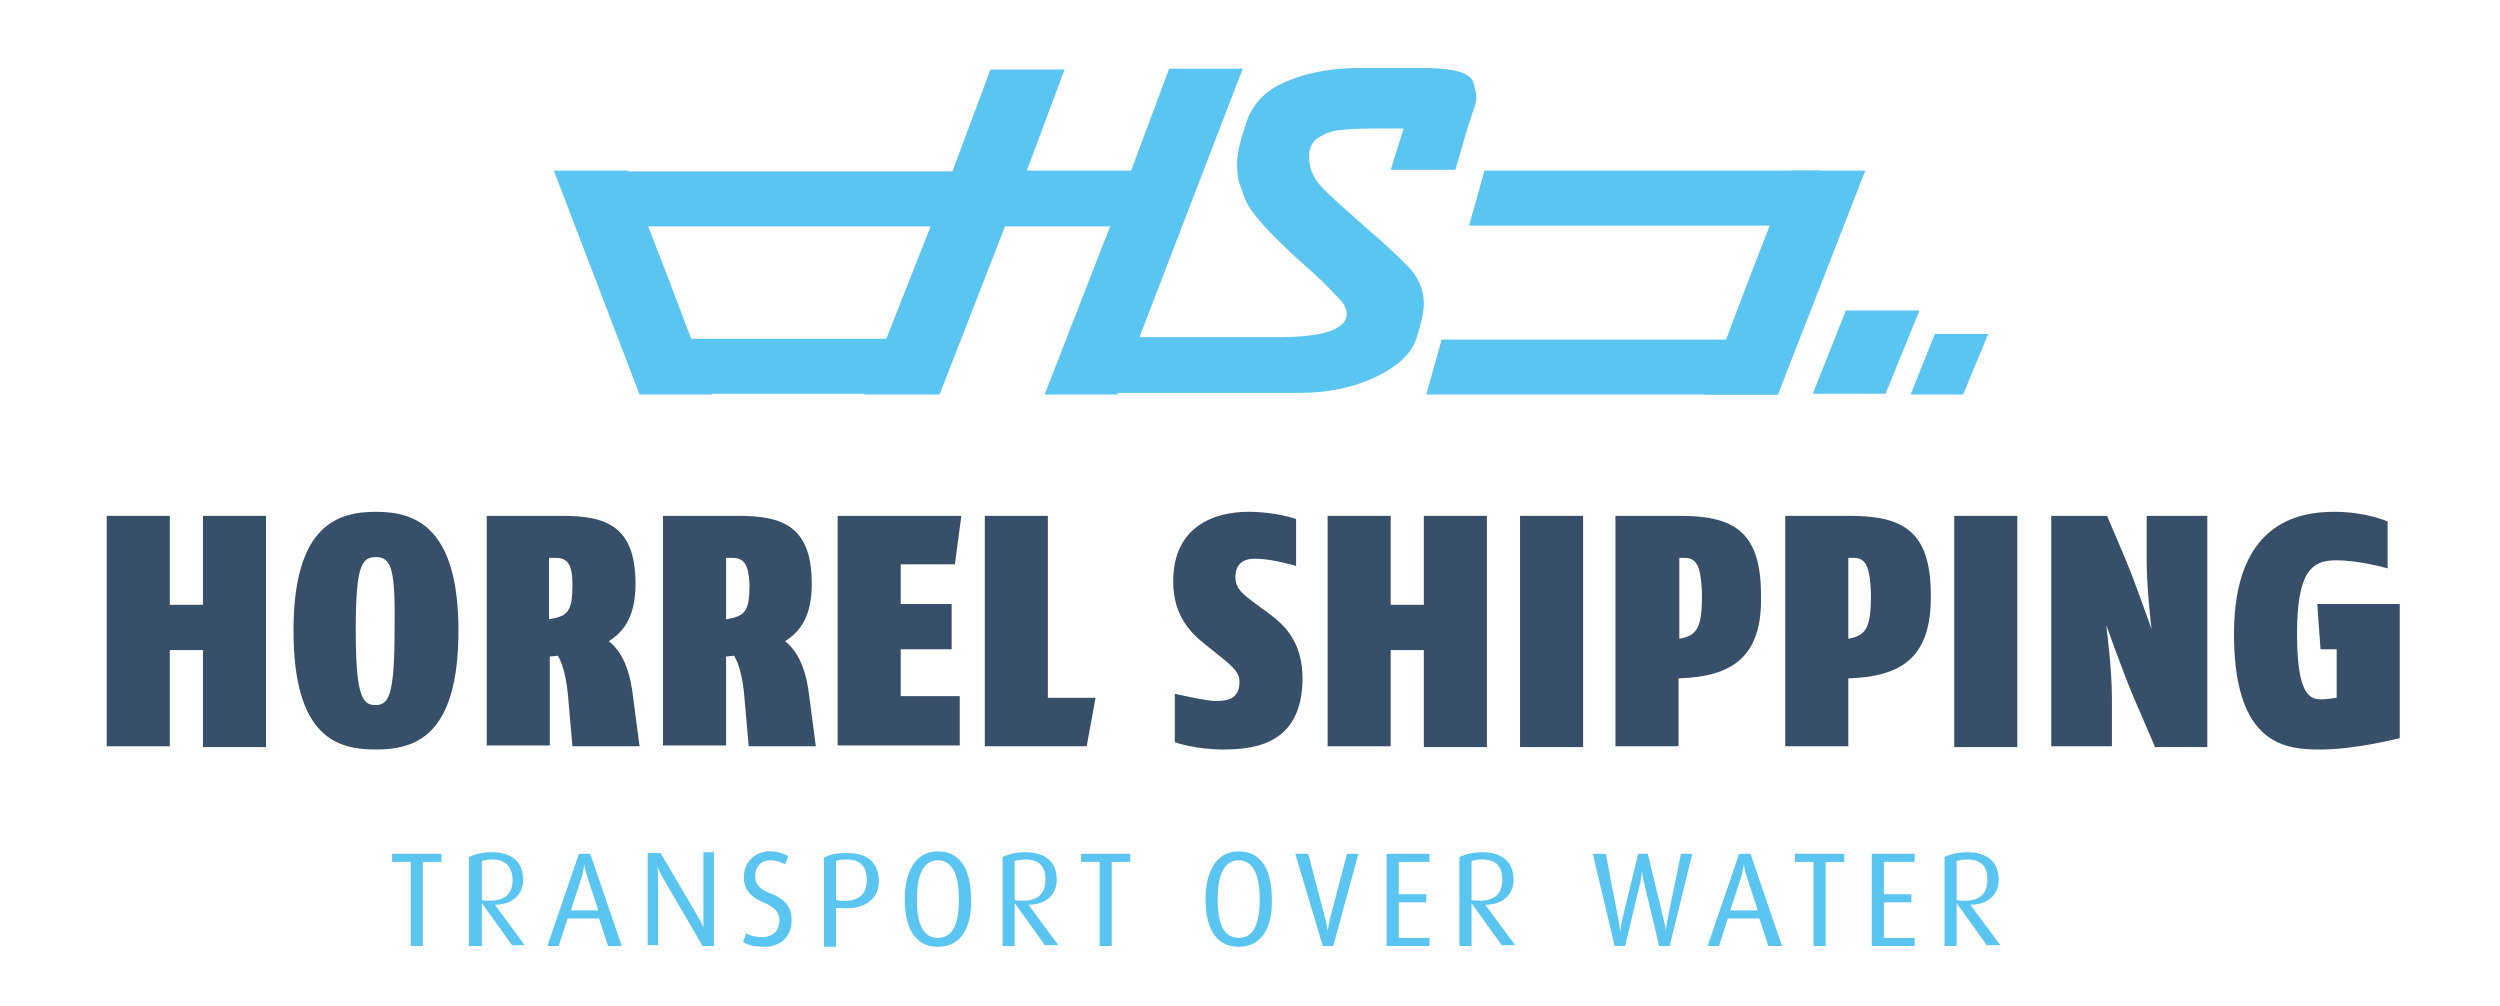 <?xml version="1.0" encoding="utf-8"?>
<!-- Generator: Adobe Illustrator 19.1.0, SVG Export Plug-In . SVG Version: 6.00 Build 0)  -->
<svg version="1.1" id="Laag_1" xmlns="http://www.w3.org/2000/svg" xmlns:xlink="http://www.w3.org/1999/xlink" x="0px" y="0px"
	 viewBox="0 0 309.2 124.4" style="enable-background:new 0 0 309.2 124.4;" xml:space="preserve">
<style type="text/css">
	.st0{fill:#384F6A;}
	.st1{fill:#5BC5F2;}
</style>
<g>
	<g>
		<path class="st0" d="M25.1,92.3V80.4H21v11.9h-7.8V63.8H21v11h4.1v-11h7.8v28.6H25.1z"/>
		<path class="st0" d="M46.5,92.7c-4.6,0-10.2-1.3-10.2-14.7c0-13.2,5.6-14.7,10.2-14.7c4.7,0,10.2,1.7,10.2,14.7
			C56.7,91.1,51.3,92.7,46.5,92.7z M46.5,68.9C44.7,68.9,44,70,44,78c0,8,0.8,9.2,2.4,9.2c1.6,0,2.4-0.9,2.4-9.2
			C48.9,70.6,48.5,68.9,46.5,68.9z"/>
		<path class="st0" d="M70.8,92.3l-0.5-5.7c-0.2-2.7-0.7-4.5-1.3-5.5l-1,0.1v11h-7.8V63.8h9.3c5.4,0,9.1,1.2,9.1,8.4
			c0,3.7-1.2,5.8-3.3,7.1c2,1.6,2.7,4.3,3,6.9l0.8,6.1H70.8z M68.7,69h-0.8v7.6c2.3-0.4,2.9-0.9,2.9-4.3C70.8,69.8,70.2,69,68.7,69z
			"/>
		<path class="st0" d="M92.6,92.3l-0.5-5.7c-0.2-2.7-0.7-4.5-1.3-5.5l-1,0.1v11H82V63.8h9.3c5.4,0,9.1,1.2,9.1,8.4
			c0,3.7-1.2,5.8-3.3,7.1c2,1.6,2.7,4.3,3,6.9l0.8,6.1H92.6z M90.6,69h-0.8v7.6c2.3-0.4,2.9-0.9,2.9-4.3C92.6,69.8,92,69,90.6,69z"
			/>
		<path class="st0" d="M118.1,69.8h-6.7v4.9h6.3v5.6h-6.3v5.8h7.3v6.1h-15.1V63.8h15.3L118.1,69.8z"/>
		<path class="st0" d="M134.4,92.3h-12.6V63.8h7.8v22.5h5.9L134.4,92.3z"/>
		<path class="st0" d="M151.3,92.7c-3.5,0-6-0.9-6-0.9v-6c0,0,3.8,0.9,5.1,0.9c1.8,0,2.9-0.5,2.9-2.4c0-1.1-0.9-1.9-2-2.8l-2-1.6
			c-1.9-1.5-4.2-3.6-4.2-8c0-6.8,5.1-8.6,9.3-8.6c3.5,0,5.9,0.9,5.9,0.9v5.8c0,0-2.9-0.9-5.1-0.9c-1.5,0-2.4,0.7-2.4,2.3
			c0,1.5,1.1,2.2,2.4,3.2l1.9,1.4c2,1.5,4,3.6,4,8C161,91.6,155.9,92.7,151.3,92.7z"/>
		<path class="st0" d="M176.1,92.3V80.4H172v11.9h-7.8V63.8h7.8v11h4.1v-11h7.8v28.6H176.1z"/>
		<path class="st0" d="M188,92.3V63.8h7.8v28.6H188z"/>
		<path class="st0" d="M207.6,83.9v8.4h-7.8V63.8h8c6.7,0,10,2,10,9.8C218,81.3,214.2,83.7,207.6,83.9z M208.4,69h-0.7v10
			c2.3-0.4,2.8-1.5,2.8-5.5C210.4,70.2,209.9,69,208.4,69z"/>
		<path class="st0" d="M228.6,83.9v8.4h-7.8V63.8h8c6.7,0,10,2,10,9.8C238.9,81.3,235.2,83.7,228.6,83.9z M229.3,69h-0.7v10
			c2.3-0.4,2.8-1.5,2.8-5.5C231.3,70.2,230.8,69,229.3,69z"/>
		<path class="st0" d="M241.7,92.3V63.8h7.8v28.6H241.7z"/>
		<path class="st0" d="M266.5,92.3l-2.5-5.8c-1.3-3-3.5-9.2-3.5-9.2s0.7,5.4,0.7,8.9v6.1h-7.5V63.8h6.9l2.3,5.4
			c1.2,2.9,3.2,8.6,3.2,8.6s-0.6-4.9-0.6-8.5v-5.5h7.5v28.6H266.5z"/>
		<path class="st0" d="M287,92.7c-4.2,0-10.7-0.4-10.7-14.3c0-13.7,7.9-15.1,12.4-15.1c4,0,6.6,1.2,6.6,1.2v5.8c0,0-3.4-1-6.4-1
			s-4.8,1.4-4.8,9.1c0,7.4,1.5,8.1,3,8.1c0.7,0,1.9-0.2,1.9-0.2v-6h-2l-0.4-5.6h10.2v16.6C296.7,91.3,291.4,92.7,287,92.7z"/>
	</g>
	<g>
		<path class="st1" d="M52.3,106.6V117h-1.5v-10.4h-2.3v-1h6.1v1H52.3z"/>
		<path class="st1" d="M63.4,117l-3.8-5.3h0v5.3H58v-11c0.6-0.3,1.6-0.6,2.8-0.6c2.6,0,3.9,1.3,3.9,3.4c0,1.9-1.4,3.1-3.5,3.1v0
			l3.7,5H63.4z M60.9,106.3c-0.6,0-1,0.1-1.3,0.2v4.8c0.2,0.1,0.6,0.1,1,0.1c1.9,0,2.8-0.9,2.8-2.6
			C63.3,107.1,62.5,106.3,60.9,106.3z"/>
		<path class="st1" d="M75.2,117l-1.1-3.4h-3.9l-1.1,3.4h-1.4l3.9-11.4H73l3.9,11.4H75.2z M72.6,108.3c-0.3-0.9-0.3-1.4-0.3-1.4h0
			c0,0-0.1,0.5-0.3,1.4l-1.4,4.3h3.4L72.6,108.3z"/>
		<path class="st1" d="M86.9,117l-4.9-8.4c-0.4-0.7-0.7-1.4-0.7-1.4h0c0,0,0.1,0.7,0.1,1.4v8.3h-1.3v-11.4h1.6l4.7,8
			c0.4,0.7,0.6,1.2,0.6,1.2h0c0,0,0-0.5,0-1.3v-8h1.3V117H86.9z"/>
		<path class="st1" d="M94.6,117.1c-1.3,0-2.1-0.2-2.7-0.6l0.4-1.1c0.4,0.3,1.1,0.5,2,0.5c1.3,0,2.1-0.8,2.1-2.1c0-1-0.6-1.6-2-2.2
			c-1.9-0.8-2.4-1.9-2.4-3.1c0-1.7,1.2-3.2,3.2-3.2c1,0,1.8,0.3,2.3,0.6l-0.4,1c-0.4-0.2-1-0.5-1.8-0.5c-1.2,0-1.9,0.8-1.9,2
			c0,1.2,0.9,1.7,1.9,2.1c2.3,0.9,2.6,2.2,2.6,3.2C98,115.7,96.6,117.1,94.6,117.1z"/>
		<path class="st1" d="M103.9,112.3l-0.5,0v4.8h-1.5v-11c0.6-0.4,1.6-0.6,2.9-0.6c2.7,0,3.9,1.4,3.9,3.5
			C108.7,110.9,107.3,112.6,103.9,112.3z M104.7,106.3c-0.6,0-1.1,0.1-1.3,0.2v4.8l0.5,0.1c2.4,0.2,3.3-0.9,3.3-2.5
			C107.2,107.1,106.4,106.3,104.7,106.3z"/>
		<path class="st1" d="M116,117.1c-3,0-4.1-2.6-4.1-5.9c0-3.2,1.2-5.9,4.1-5.9c3,0,4.1,2.6,4.1,5.9C120.2,114.5,119,117.1,116,117.1
			z M116,106.4c-2.1,0-2.6,2.5-2.6,4.8s0.4,4.8,2.6,4.8c2.2,0,2.6-2.5,2.6-4.8S118.1,106.4,116,106.4z"/>
		<path class="st1" d="M129.3,117l-3.8-5.3h0v5.3H124v-11c0.6-0.3,1.6-0.6,2.8-0.6c2.6,0,3.9,1.3,3.9,3.4c0,1.9-1.4,3.1-3.5,3.1v0
			l3.7,5H129.3z M126.8,106.3c-0.6,0-1,0.1-1.3,0.2v4.8c0.2,0.1,0.6,0.1,1,0.1c1.9,0,2.8-0.9,2.8-2.6
			C129.3,107.1,128.5,106.3,126.8,106.3z"/>
		<path class="st1" d="M137.5,106.6V117H136v-10.4h-2.3v-1h6.1v1H137.5z"/>
		<path class="st1" d="M153.2,117.1c-3,0-4.1-2.6-4.1-5.9c0-3.2,1.2-5.9,4.1-5.9c3,0,4.1,2.6,4.1,5.9
			C157.4,114.5,156.2,117.1,153.2,117.1z M153.2,106.4c-2.1,0-2.6,2.5-2.6,4.8s0.4,4.8,2.6,4.8c2.2,0,2.6-2.5,2.6-4.8
			S155.3,106.4,153.2,106.4z"/>
		<path class="st1" d="M164.9,117h-1.3l-3.4-11.4h1.6l2.1,8c0.2,0.7,0.3,1.5,0.3,1.5h0c0,0,0.2-0.8,0.3-1.5l2.1-8h1.4L164.9,117z"/>
		<path class="st1" d="M171.5,117v-11.4h5.3v1H173v4h3.4v1H173v4.4h3.8v1H171.5z"/>
		<path class="st1" d="M185.8,117l-3.8-5.3h0v5.3h-1.5v-11c0.6-0.3,1.6-0.6,2.8-0.6c2.6,0,3.9,1.3,3.9,3.4c0,1.9-1.4,3.1-3.5,3.1v0
			l3.7,5H185.8z M183.3,106.3c-0.6,0-1,0.1-1.3,0.2v4.8c0.2,0.1,0.6,0.1,1,0.1c1.9,0,2.8-0.9,2.8-2.6
			C185.8,107.1,185,106.3,183.3,106.3z"/>
		<path class="st1" d="M206.5,117h-1.3l-1.9-8c-0.2-0.7-0.2-1.3-0.2-1.3h0c0,0-0.1,0.6-0.2,1.3l-1.9,8h-1.3l-2.7-11.4h1.6l1.6,8.3
			c0.1,0.7,0.2,1.3,0.2,1.3h0c0,0,0.1-0.6,0.2-1.3l2-8.3h1.2l2,8.3c0.2,0.6,0.2,1.3,0.2,1.3h0c0,0,0.1-0.7,0.2-1.3l1.7-8.3h1.4
			L206.5,117z"/>
		<path class="st1" d="M218.7,117l-1.1-3.4h-3.9l-1.1,3.4h-1.4l3.9-11.4h1.4l3.9,11.4H218.7z M216,108.3c-0.3-0.9-0.3-1.4-0.3-1.4h0
			c0,0-0.1,0.5-0.3,1.4l-1.4,4.3h3.4L216,108.3z"/>
		<path class="st1" d="M225.8,106.6V117h-1.5v-10.4H222v-1h6.1v1H225.8z"/>
		<path class="st1" d="M231.5,117v-11.4h5.3v1H233v4h3.4v1H233v4.4h3.8v1H231.5z"/>
		<path class="st1" d="M245.8,117l-3.8-5.3h0v5.3h-1.5v-11c0.6-0.3,1.6-0.6,2.8-0.6c2.6,0,3.9,1.3,3.9,3.4c0,1.9-1.4,3.1-3.5,3.1v0
			l3.7,5H245.8z M243.3,106.3c-0.6,0-1,0.1-1.3,0.2v4.8c0.2,0.1,0.6,0.1,1,0.1c1.9,0,2.8-0.9,2.8-2.6
			C245.8,107.1,245,106.3,243.3,106.3z"/>
	</g>
	<g>
		<rect x="84.2" y="41.9" class="st1" width="26.8" height="6.8"/>
		<path class="st1" d="M131.7,8.5L127,21.1h12.9l4.7-12.6h9.1l-15.5,40.3h-9l8.1-20.8h-13l-8.1,20.8h-9.3l8.2-20.8l-40.8,0l2.7-6.8
			l40.8,0l4.7-12.6H131.7z"/>
		<path class="st1" d="M219.7,25.8l1.9-4.7h9.1l-10.8,27.7h-9l5.8-15.3L219.7,25.8z"/>
		<path class="st1" d="M228.3,38.4h9.1l-4.2,10.3h-9L228.3,38.4z"/>
		<path class="st1" d="M239.3,41.3h6.6l-3.1,7.5h-6.5L239.3,41.3z"/>
		<path class="st1" d="M82.3,33.5l5.8,15.3h-9L68.5,21.1h9.1l1.7,4.7L82.3,33.5z"/>
		<path class="st1" d="M172,21l1.6-5.1h-4c-1.8,0-3.1,0.1-4,0.2c-0.9,0.1-1.7,0.4-2.5,0.9c-0.8,0.5-1.2,1.3-1.2,2.3
			c0,1.1,0.3,2.1,0.9,3c0.6,0.9,2.1,2.3,4.4,4.3l1.9,1.7c1.9,1.6,3.5,3.1,4.9,4.5c1.4,1.4,2.1,3,2.1,4.8c0,0.9-0.3,2.3-0.9,4.2
			s-2.3,3.5-5,4.8s-5.9,2-9.6,2h-30.4l2.9-6.9h24.9c5.2,0,8-0.8,8.5-2.4c0.2-0.8-0.1-1.6-1-2.5c-0.9-0.9-1.7-1.8-2.7-2.7l-3-2.7
			c-1.7-1.6-3.1-3-4-4.1c-1-1.1-1.6-2.1-1.9-2.9c-0.3-0.8-0.5-1.5-0.7-2c-0.1-0.6-0.2-1.3-0.2-2.2c0-1.2,0.4-2.9,1.2-5.2
			c0.8-2.3,2.5-4,5.1-5c2.6-1.1,5.7-1.6,9.2-1.6h7c1.9,0,3.5,0.1,4.7,0.4c1.2,0.3,1.9,0.8,2.1,1.6c0.2,0.8,0.3,1.3,0.3,1.6
			c0,0.4-0.1,1-0.4,1.7c-0.2,0.7-0.4,1.2-0.6,1.8L180,21H172z"/>
		<polygon class="st1" points="225.1,27.9 181.7,27.9 183.6,21.1 225.1,21.1 		"/>
		<polygon class="st1" points="219.8,48.8 176.4,48.8 178.3,42 219.8,42 		"/>
	</g>
</g>
</svg>
